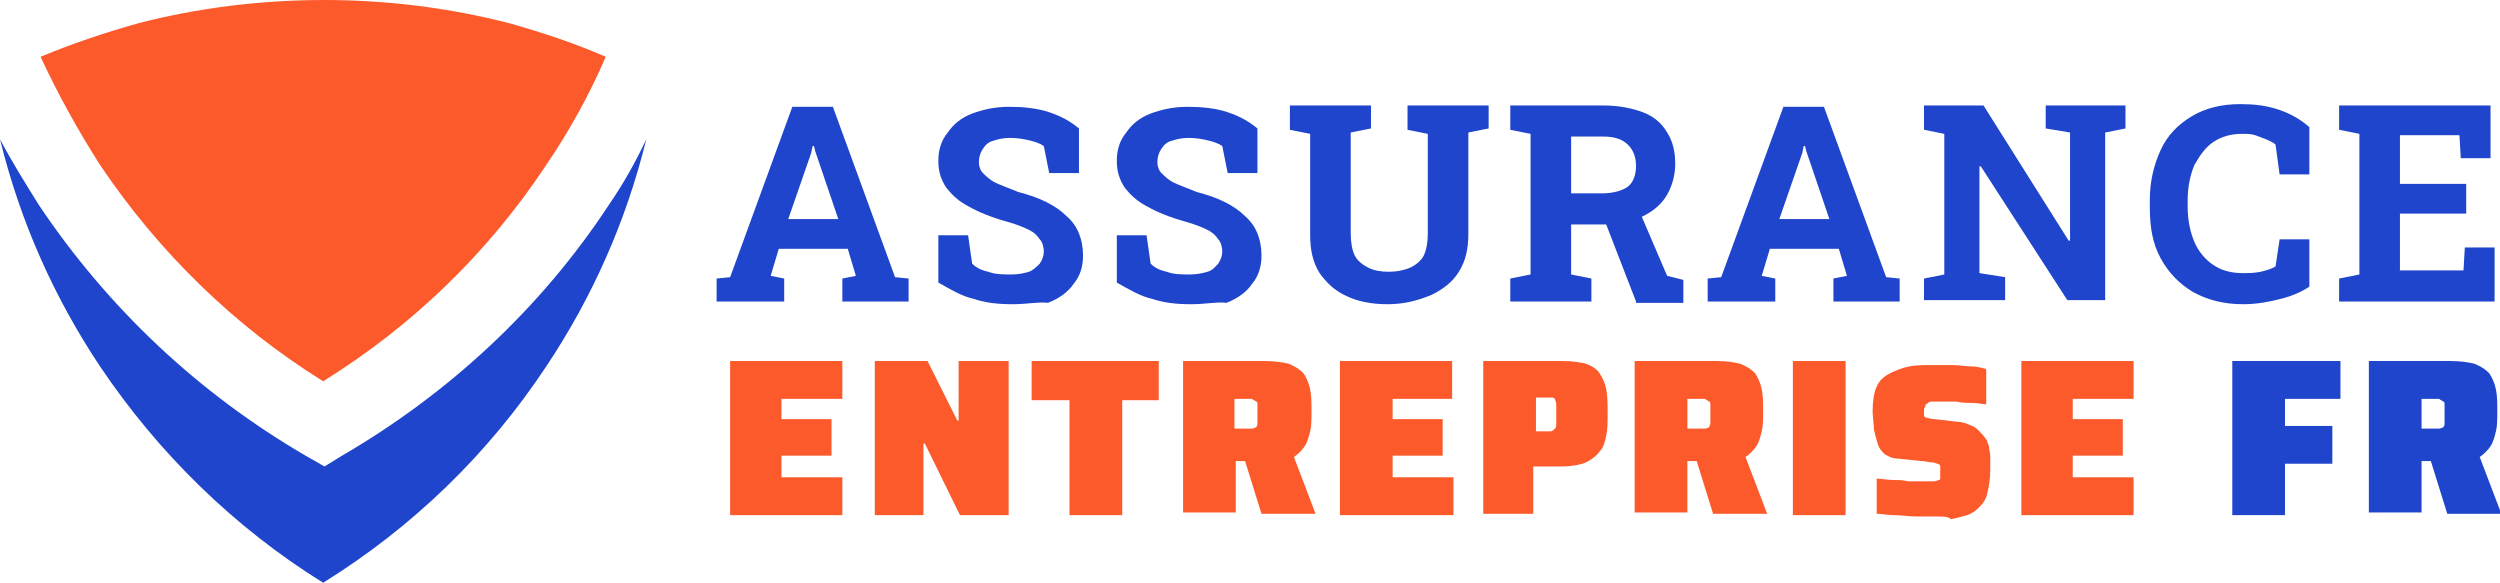 <?xml version="1.0" encoding="utf-8"?>
<!-- Generator: Adobe Illustrator 24.1.0, SVG Export Plug-In . SVG Version: 6.00 Build 0)  -->
<svg version="1.1" id="Layer_1" xmlns="http://www.w3.org/2000/svg" xmlns:xlink="http://www.w3.org/1999/xlink" x="0px" y="0px"
	 width="184.9px" height="43.1px" viewBox="0 0 184.9 43.1" style="enable-background:new 0 0 184.9 43.1;" xml:space="preserve">
<style type="text/css">
	.st0{fill:#1F45CC;}
	.st1{fill:#FD5A2C;}
	.st2{fill-rule:evenodd;clip-rule:evenodd;fill:#1F45CC;}
	.st3{fill-rule:evenodd;clip-rule:evenodd;fill:#FD5A2C;}
</style>
<g>
	<path class="st0" d="M53,22.3v-1.7l1-0.1l4.6-12.6h3l4.6,12.6l1,0.1v1.7h-4.9v-1.7l1-0.2l-0.6-2h-5.1l-0.6,2l1,0.2v1.7H53z
		 M58.3,16.2H62l-1.7-5l-0.1-0.4h-0.1L60,11.3L58.3,16.2z"/>
	<path class="st0" d="M74.9,22.5c-1.1,0-2-0.1-2.9-0.4c-0.9-0.2-1.7-0.7-2.6-1.2v-3.5h2.2l0.3,2.1c0.3,0.3,0.7,0.5,1.2,0.6
		c0.5,0.2,1.1,0.2,1.7,0.2c0.5,0,1-0.1,1.3-0.2s0.6-0.4,0.8-0.6c0.2-0.3,0.3-0.6,0.3-0.9c0-0.3-0.1-0.7-0.3-0.9
		c-0.2-0.3-0.4-0.5-0.8-0.7c-0.4-0.2-0.9-0.4-1.6-0.6c-1.1-0.3-2.1-0.7-2.8-1.1c-0.8-0.4-1.3-0.9-1.7-1.4c-0.4-0.6-0.6-1.2-0.6-2
		c0-0.8,0.2-1.5,0.7-2.1c0.4-0.6,1-1.1,1.8-1.4c0.8-0.3,1.7-0.5,2.7-0.5c1.1,0,2.1,0.1,3,0.4c0.9,0.3,1.6,0.7,2.2,1.2v3.3h-2.2
		l-0.4-2c-0.3-0.2-0.6-0.3-1-0.4c-0.4-0.1-0.9-0.2-1.5-0.2c-0.5,0-0.9,0.1-1.2,0.2c-0.4,0.1-0.6,0.3-0.8,0.6c-0.2,0.3-0.3,0.6-0.3,1
		c0,0.3,0.1,0.6,0.3,0.8c0.2,0.2,0.5,0.5,0.9,0.7c0.4,0.2,1,0.4,1.7,0.7c1.6,0.4,2.8,1,3.6,1.8c0.8,0.7,1.2,1.7,1.2,2.9
		c0,0.8-0.2,1.5-0.7,2.1c-0.4,0.6-1.1,1.1-1.9,1.4C76.9,22.3,76,22.5,74.9,22.5z"/>
	<path class="st0" d="M88.1,22.5c-1.1,0-2-0.1-2.9-0.4c-0.9-0.2-1.7-0.7-2.6-1.2v-3.5h2.2l0.3,2.1c0.3,0.3,0.7,0.5,1.2,0.6
		c0.5,0.2,1.1,0.2,1.7,0.2c0.5,0,1-0.1,1.3-0.2c0.4-0.1,0.6-0.4,0.8-0.6c0.2-0.3,0.3-0.6,0.3-0.9c0-0.3-0.1-0.7-0.3-0.9
		c-0.2-0.3-0.4-0.5-0.8-0.7c-0.4-0.2-0.9-0.4-1.6-0.6c-1.1-0.3-2.1-0.7-2.8-1.1c-0.8-0.4-1.3-0.9-1.7-1.4c-0.4-0.6-0.6-1.2-0.6-2
		c0-0.8,0.2-1.5,0.7-2.1c0.4-0.6,1-1.1,1.8-1.4c0.8-0.3,1.7-0.5,2.7-0.5c1.1,0,2.1,0.1,3,0.4c0.9,0.3,1.6,0.7,2.2,1.2v3.3h-2.2
		l-0.4-2c-0.3-0.2-0.6-0.3-1-0.4c-0.4-0.1-0.9-0.2-1.5-0.2c-0.5,0-0.9,0.1-1.2,0.2c-0.4,0.1-0.6,0.3-0.8,0.6c-0.2,0.3-0.3,0.6-0.3,1
		c0,0.3,0.1,0.6,0.3,0.8c0.2,0.2,0.5,0.5,0.9,0.7c0.4,0.2,1,0.4,1.7,0.7c1.6,0.4,2.8,1,3.6,1.8c0.8,0.7,1.2,1.7,1.2,2.9
		c0,0.8-0.2,1.5-0.7,2.1c-0.4,0.6-1.1,1.1-1.9,1.4C90.1,22.3,89.2,22.5,88.1,22.5z"/>
	<path class="st0" d="M102.6,22.5c-1.1,0-2.2-0.2-3-0.6c-0.9-0.4-1.5-1-2-1.7c-0.5-0.8-0.7-1.7-0.7-2.8V9.9l-1.5-0.3V7.8h6v1.7
		l-1.5,0.3v7.5c0,0.6,0.1,1.2,0.3,1.6c0.2,0.4,0.6,0.7,1,0.9c0.4,0.2,0.9,0.3,1.5,0.3c0.6,0,1.1-0.1,1.6-0.3c0.4-0.2,0.8-0.5,1-0.9
		c0.2-0.4,0.3-1,0.3-1.6V9.9l-1.5-0.3V7.8h6v1.7l-1.5,0.3v7.5c0,1.1-0.2,2-0.7,2.8c-0.5,0.8-1.2,1.3-2,1.7
		C104.7,22.3,103.7,22.5,102.6,22.5z"/>
	<path class="st0" d="M111.7,22.3v-1.7l1.5-0.3V9.9l-1.5-0.3V7.8h6.9c1.1,0,2.1,0.2,2.9,0.5c0.8,0.3,1.4,0.8,1.8,1.5
		c0.4,0.6,0.6,1.4,0.6,2.3c0,0.8-0.2,1.6-0.6,2.3c-0.4,0.7-1,1.2-1.8,1.6c-0.8,0.4-1.6,0.6-2.6,0.6h-2.7v3.7l1.5,0.3v1.7H111.7z
		 M116.1,14.3h2.4c0.8,0,1.5-0.2,1.9-0.5s0.6-0.9,0.6-1.5c0-0.7-0.2-1.2-0.6-1.6c-0.4-0.4-1-0.6-1.8-0.6h-2.4V14.3z M121,22.3
		l-2.4-6.2l2.6-0.6l2.1,4.9l1.2,0.3v1.7H121z"/>
	<path class="st0" d="M126.3,22.3v-1.7l1-0.1l4.6-12.6h3l4.6,12.6l1,0.1v1.7h-4.9v-1.7l1-0.2l-0.6-2h-5.1l-0.6,2l1,0.2v1.7H126.3z
		 M131.6,16.2h3.7l-1.7-5l-0.1-0.4h-0.1l-0.1,0.5L131.6,16.2z"/>
	<path class="st0" d="M142.3,22.3v-1.7l1.5-0.3V9.9l-1.5-0.3V7.8h1.5h2.9l6.3,10l0.1,0v-8l-1.8-0.3V7.8h4.4h1.5v1.7l-1.5,0.3v12.4
		h-2.8l-6.4-9.9l-0.1,0v7.9l1.9,0.3v1.7H142.3z"/>
	<path class="st0" d="M165.9,22.5c-1.4,0-2.6-0.3-3.7-0.9c-1-0.6-1.8-1.4-2.4-2.5c-0.6-1.1-0.8-2.3-0.8-3.8v-0.5
		c0-1.4,0.3-2.6,0.8-3.7s1.3-1.9,2.3-2.5s2.2-0.9,3.6-0.9c1,0,1.9,0.1,2.8,0.4c0.9,0.3,1.6,0.7,2.3,1.3v3.5h-2.2l-0.3-2.2
		c-0.2-0.2-0.5-0.3-0.7-0.4c-0.3-0.1-0.5-0.2-0.8-0.3c-0.3-0.1-0.6-0.1-1-0.1c-0.8,0-1.5,0.2-2.1,0.6c-0.6,0.4-1,1-1.4,1.7
		c-0.3,0.7-0.5,1.6-0.5,2.6v0.5c0,1,0.2,1.9,0.5,2.6c0.3,0.7,0.8,1.3,1.4,1.7c0.6,0.4,1.3,0.6,2.2,0.6c0.4,0,0.8,0,1.3-0.1
		c0.4-0.1,0.8-0.2,1.1-0.4l0.3-2h2.2v3.5c-0.6,0.4-1.3,0.7-2.1,0.9C167.9,22.3,167,22.5,165.9,22.5z"/>
	<path class="st0" d="M173,22.3v-1.7l1.5-0.3V9.9L173,9.6V7.8h11.2v3.9H182l-0.1-1.7h-4.4v3.6h4.9v2.2h-4.9V20h4.7l0.1-1.7h2.2v4
		H173z"/>
	<path class="st1" d="M54,38.1V26.7h8.3v2.8h-4.5V31h3.7v2.7h-3.7v1.6h4.5v2.8H54z"/>
	<path class="st1" d="M64.7,38.1V26.7h3.9l2.2,4.4h0.1v-4.4h3.7v11.4h-3.6l-2.6-5.3h-0.1v5.3H64.7z"/>
	<path class="st1" d="M79.1,38.1v-8.5h-2.8v-2.9h9.4v2.9H83v8.5H79.1z"/>
	<path class="st1" d="M87.5,38.1V26.7h6c0.8,0,1.4,0.1,1.8,0.2c0.5,0.2,0.8,0.4,1.1,0.7c0.2,0.3,0.4,0.7,0.5,1.2
		c0.1,0.5,0.1,1,0.1,1.7c0,0.5,0,1-0.1,1.4c-0.1,0.4-0.2,0.8-0.4,1.1c-0.2,0.3-0.5,0.6-0.8,0.8l1.6,4.2h-4l-1.4-4.5l1,0.5
		c-0.1,0.1-0.2,0.1-0.3,0.1c-0.1,0-0.3,0-0.5,0h-0.7v3.8H87.5z M91.3,31.7H92c0.2,0,0.4,0,0.6,0c0.1,0,0.3-0.1,0.3-0.1
		c0.1-0.1,0.1-0.2,0.1-0.3c0-0.2,0-0.4,0-0.7c0-0.3,0-0.5,0-0.6c0-0.2,0-0.3-0.1-0.3c-0.1-0.1-0.2-0.1-0.3-0.2c-0.1,0-0.4,0-0.6,0
		h-0.7V31.7z"/>
	<path class="st1" d="M99.1,38.1V26.7h8.3v2.8H103V31h3.7v2.7H103v1.6h4.5v2.8H99.1z"/>
	<path class="st1" d="M109.7,38.1V26.7h5.8c0.8,0,1.4,0.1,1.8,0.2c0.5,0.2,0.8,0.4,1,0.7c0.2,0.3,0.4,0.7,0.5,1.2
		c0.1,0.5,0.1,1.1,0.1,1.8c0,0.6,0,1.2-0.1,1.6c-0.1,0.5-0.2,0.9-0.5,1.2c-0.2,0.3-0.6,0.6-1,0.8c-0.5,0.2-1.1,0.3-1.9,0.3h-2v3.5
		H109.7z M113.6,31.9h0.5c0.2,0,0.4,0,0.6,0c0.1,0,0.2-0.1,0.3-0.2c0.1-0.1,0.1-0.2,0.1-0.4c0-0.2,0-0.4,0-0.7c0-0.3,0-0.5,0-0.7
		c0-0.2-0.1-0.3-0.1-0.4c-0.1-0.1-0.2-0.1-0.3-0.1c-0.1,0-0.3,0-0.6,0h-0.5V31.9z"/>
	<path class="st1" d="M120.9,38.1V26.7h6c0.8,0,1.4,0.1,1.8,0.2c0.5,0.2,0.8,0.4,1.1,0.7c0.2,0.3,0.4,0.7,0.5,1.2
		c0.1,0.5,0.1,1,0.1,1.7c0,0.5,0,1-0.1,1.4c-0.1,0.4-0.2,0.8-0.4,1.1c-0.2,0.3-0.5,0.6-0.8,0.8l1.6,4.2h-4l-1.4-4.5l1,0.5
		c-0.1,0.1-0.2,0.1-0.3,0.1c-0.1,0-0.3,0-0.5,0h-0.7v3.8H120.9z M124.8,31.7h0.7c0.2,0,0.4,0,0.6,0c0.1,0,0.3-0.1,0.3-0.1
		s0.1-0.2,0.1-0.3c0-0.2,0-0.4,0-0.7c0-0.3,0-0.5,0-0.6c0-0.2,0-0.3-0.1-0.3c-0.1-0.1-0.2-0.1-0.3-0.2c-0.1,0-0.4,0-0.6,0h-0.7V31.7
		z"/>
	<path class="st1" d="M132.6,38.1V26.7h3.9v11.4H132.6z"/>
	<path class="st1" d="M143.2,38.2c-0.5,0-1,0-1.5,0c-0.5,0-1.1-0.1-1.6-0.1c-0.5,0-0.9-0.1-1.3-0.1v-2.6c0.4,0,0.8,0.1,1.2,0.1
		c0.4,0,0.8,0,1.1,0.1c0.3,0,0.6,0,0.9,0c0.4,0,0.8,0,1,0c0.2,0,0.4-0.1,0.4-0.1c0.1,0,0.1-0.1,0.1-0.1c0-0.1,0-0.1,0-0.2
		c0-0.1,0-0.2,0-0.3c0-0.2,0-0.3,0-0.4c0-0.1-0.1-0.2-0.2-0.2c-0.1,0-0.2-0.1-0.4-0.1c-0.2,0-0.5-0.1-0.8-0.1l-1.9-0.2
		c-0.3,0-0.6-0.2-0.8-0.3c-0.2-0.2-0.4-0.4-0.5-0.7c-0.1-0.3-0.2-0.7-0.3-1.1c0-0.4-0.1-0.9-0.1-1.4c0-0.7,0.1-1.4,0.3-1.8
		c0.2-0.5,0.6-0.8,1-1c0.4-0.2,0.9-0.4,1.4-0.5c0.5-0.1,1.1-0.1,1.8-0.1c0.5,0,0.9,0,1.4,0c0.5,0,1,0.1,1.4,0.1
		c0.4,0,0.8,0.1,1.1,0.2v2.6c-0.3,0-0.6-0.1-1-0.1c-0.4,0-0.8,0-1.2-0.1c-0.4,0-0.8,0-1.1,0c-0.3,0-0.5,0-0.6,0
		c-0.2,0-0.3,0-0.4,0.1s-0.2,0.1-0.2,0.2c0,0.1-0.1,0.2-0.1,0.3c0,0.2,0,0.3,0,0.4c0,0.1,0.1,0.2,0.2,0.2c0.1,0,0.3,0.1,0.6,0.1
		l1.7,0.2c0.3,0,0.6,0.1,0.8,0.2c0.3,0.1,0.5,0.2,0.7,0.4c0.2,0.2,0.4,0.4,0.6,0.7c0.1,0.1,0.1,0.3,0.2,0.5c0,0.2,0.1,0.5,0.1,0.7
		c0,0.3,0,0.6,0,1c0,0.7-0.1,1.3-0.2,1.7c-0.1,0.5-0.3,0.8-0.6,1.1c-0.3,0.3-0.6,0.5-0.9,0.6c-0.4,0.1-0.7,0.2-1.2,0.3
		C144.1,38.2,143.7,38.2,143.2,38.2z"/>
	<path class="st1" d="M149.5,38.1V26.7h8.3v2.8h-4.5V31h3.7v2.7h-3.7v1.6h4.5v2.8H149.5z"/>
	<path class="st0" d="M165.1,38.1V26.7h8v2.8H169v2h3.5v2.8H169v3.8H165.1z"/>
	<path class="st0" d="M175.2,38.1V26.7h6c0.8,0,1.4,0.1,1.8,0.2c0.5,0.2,0.8,0.4,1.1,0.7c0.2,0.3,0.4,0.7,0.5,1.2
		c0.1,0.5,0.1,1,0.1,1.7c0,0.5,0,1-0.1,1.4c-0.1,0.4-0.2,0.8-0.4,1.1c-0.2,0.3-0.5,0.6-0.8,0.8l1.6,4.2h-4l-1.4-4.5l1,0.5
		c-0.1,0.1-0.2,0.1-0.3,0.1c-0.1,0-0.3,0-0.5,0h-0.7v3.8H175.2z M179.1,31.7h0.7c0.2,0,0.4,0,0.6,0c0.1,0,0.3-0.1,0.3-0.1
		c0.1-0.1,0.1-0.2,0.1-0.3c0-0.2,0-0.4,0-0.7c0-0.3,0-0.5,0-0.6c0-0.2,0-0.3-0.1-0.3c-0.1-0.1-0.2-0.1-0.3-0.2c-0.1,0-0.4,0-0.6,0
		h-0.7V31.7z"/>
</g>
<g>
	<path class="st2" d="M22.6,33.7C14.7,29.1,8,22.8,2.9,15.2c-1-1.6-2-3.2-2.9-4.9c1.5,6.1,4,11.7,7.4,16.8c4.3,6.4,9.9,11.9,16.5,16
		c6.6-4.1,12.2-9.5,16.5-16c3.4-5.1,5.9-10.7,7.4-16.8C47,12,46.1,13.6,45,15.2c-5,7.6-11.8,13.9-19.7,18.5L24,34.5L22.6,33.7
		L22.6,33.7z"/>
	<path class="st3" d="M7.4,12.2c4.3,6.4,9.9,11.9,16.5,16c6.6-4.1,12.2-9.5,16.5-16c1.7-2.5,3.2-5.2,4.4-8c-2.3-1-4.7-1.8-7.2-2.5
		C33.3,0.6,28.7,0,24,0c-4.8,0-9.4,0.6-13.7,1.7C7.8,2.4,5.4,3.2,3,4.2C4.3,7,5.8,9.7,7.4,12.2L7.4,12.2z"/>
</g>
</svg>
